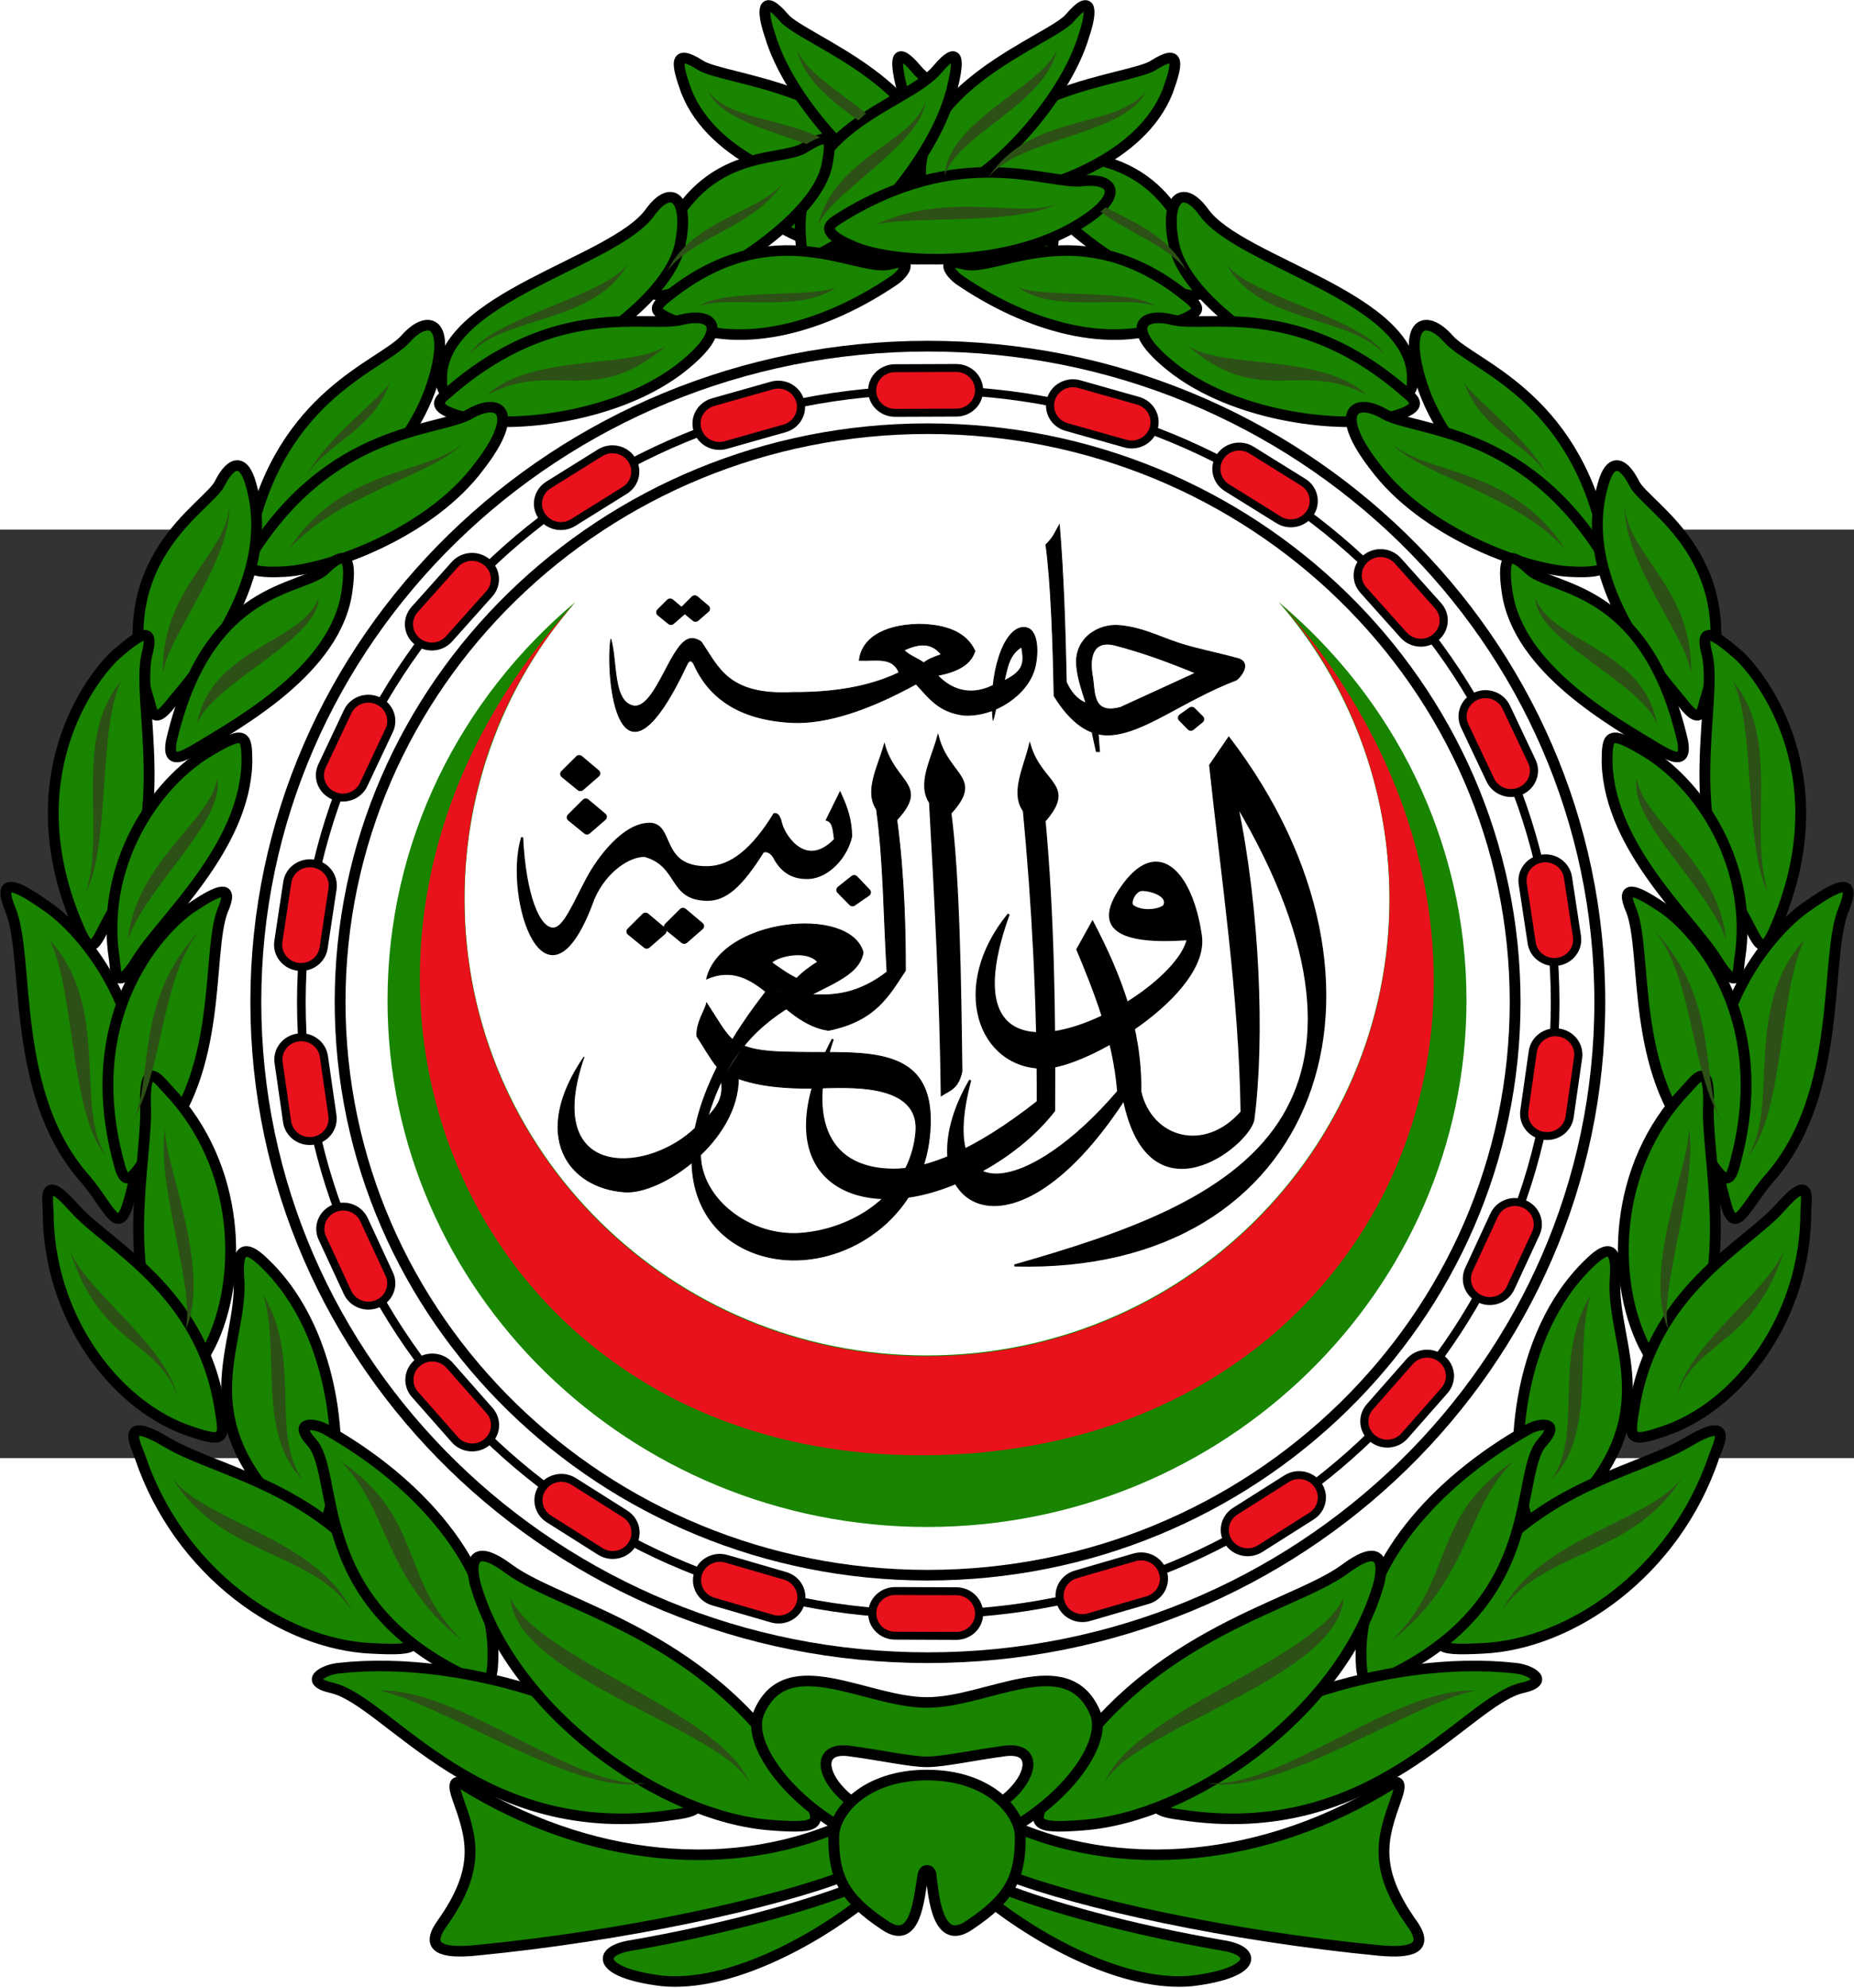 <?xml version="1.0" encoding="UTF-8" standalone="no"?>
<!-- Creator: CorelDRAW -->

<svg
   xmlns:dc="http://purl.org/dc/elements/1.1/"
   xmlns:cc="http://creativecommons.org/ns#"
   xmlns:rdf="http://www.w3.org/1999/02/22-rdf-syntax-ns#"
   xmlns:svg="http://www.w3.org/2000/svg"
   xmlns="http://www.w3.org/2000/svg"
   xmlns:sodipodi="http://sodipodi.sourceforge.net/DTD/sodipodi-0.dtd"
   xmlns:inkscape="http://www.inkscape.org/namespaces/inkscape"
   xml:space="preserve"
   width="420"
   height="450"
   viewBox="-2002 0 4004 2004"
   id="Emblem_of_the_League_of_Arab_States"
   sodipodi:version="0.32"
   inkscape:version="0.47 r22583"
   sodipodi:docname="Z2Z.svg"
   version="1.0"
   inkscape:output_extension="org.inkscape.output.svg.inkscape"><rect x="-2002" y="0" width="4004" height="2004" fill="#333333" stroke="none"/><sodipodi:namedview
     inkscape:window-height="1004"
     inkscape:window-width="1280"
     inkscape:pageshadow="2"
     inkscape:pageopacity="0.0"
     borderopacity="1.0"
     bordercolor="#666666"
     pagecolor="#ffffff"
     id="base"
     inkscape:zoom="1.8"
     inkscape:cx="277.7717"
     inkscape:cy="124.6022"
     inkscape:window-x="-8"
     inkscape:window-y="-8"
     inkscape:current-layer="Emblem_of_the_League_of_Arab_States"
     showborder="true"
     showguides="true"
     inkscape:guide-bbox="false"
     inkscape:grid-points="false"
     inkscape:object-nodes="false"
     inkscape:guide-points="false"
     gridtolerance="7.5"
     objecttolerance="5.9"
     guidetolerance="8"
     inkscape:grid-bbox="false"
     inkscape:object-paths="false"
     width="437px"
     height="480px"
     showgrid="false"
     inkscape:window-maximized="1" /><defs
     id="defs1709"><inkscape:perspective
   sodipodi:type="inkscape:persp3d"
   inkscape:vp_x="0 : 238.66231 : 1"
   inkscape:vp_y="0 : 1000 : 0"
   inkscape:vp_z="434.53555 : 238.66231 : 1"
   inkscape:persp3d-origin="217.26778 : 159.10821 : 1"
   id="perspective202" />
  <style
   type="text/css"
   id="style1711">
   
    .str2 {stroke:#000000;stroke-width:3}
    .str1 {stroke:#F8C83E;stroke-width:3}
    .str0 {stroke:#000000;stroke-width:3}
    .fil2 {fill:#FFFFFF}
    .fil0 {fill:#006D58}
    .fil1 {fill:#F8C83E}
   
  </style>
 
  
  
  
  
  
  
  
 
 
  
  
  
  
  
  
  
 <style
   id="style2633"
   type="text/css">
   
    .str2 {stroke:#000000;stroke-width:3}
    .str1 {stroke:#F8C83E;stroke-width:3}
    .str0 {stroke:#000000;stroke-width:3}
    .fil2 {fill:#FFFFFF}
    .fil0 {fill:#006D58}
    .fil1 {fill:#F8C83E}
   
  </style>
  
   
   
   
   
   
   
   
   
   
   
   
   
   
   
   
   
   
   
   
   
  
   
   
   
   
   
   
   
   
   
   
   
   
   
   
   
   
   
   
   
   
  </defs><g
     id="g13474"
     transform="matrix(2.92,0,0,2.848,-3.2718489e-8,-10835.955)"><path
       sodipodi:nodetypes="cccccccccccccccccccccc"
       id="path13472"
       d="M -368.681,3681.535 L 2.376,3490.451 L 360.102,3679.313 L 580.07,3885.95 L 624.508,4117.027 L 582.785,4294.463 L 522.347,4476.232 L 300.111,4703.609 L 331.217,4761.378 L 233.454,4890.248 L 51.258,4848.032 L 2.376,4816.926 L -230.924,4894.692 L -246.477,4870.251 L -342.019,4752.491 L -353.128,4668.058 L -524.214,4470.309 L -588.65,4301.445 L -624.2,4112.583 L -577.54,3899.281 L -495.33,3797.073 L -368.681,3681.535 z"
       style="fill:#ffffff;fill-rule:evenodd;stroke:none;stroke-width:1px;stroke-linecap:butt;stroke-linejoin:miter;stroke-opacity:1" /><g
       transform="translate(0,3154.81)"
       id="g10679"><path
         sodipodi:type="arc"
         style="opacity:1;fill:none;fill-opacity:1;fill-rule:evenodd;stroke:#000000;stroke-width:6.479;stroke-linecap:round;stroke-linejoin:round;marker:none;marker-start:none;marker-mid:none;marker-end:none;stroke-miterlimit:4;stroke-dasharray:none;stroke-dashoffset:0;stroke-opacity:1;visibility:visible;display:inline;overflow:visible;enable-background:accumulate"
         id="path10681"
         sodipodi:cx="-1223.153"
         sodipodi:cy="1006.3383"
         sodipodi:rx="469.76511"
         sodipodi:ry="466.62286"
         d="m -753.388,1006.338 c 0,257.709 -210.321,466.623 -469.765,466.623 -259.444,0 -469.765,-208.914 -469.765,-466.623 0,-257.709 210.321,-466.623 469.765,-466.623 259.444,0 469.765,208.914 469.765,466.623 z"
         transform="matrix(0.987,0,0,0.994,1208.172,7.825)" /><path
         inkscape:transform-center-y="115.62701"
         id="path10683"
         d="M -40.498,1471.196 C -40.463,1461.824 -32.891,1454.308 -23.519,1454.342 L 21.716,1454.51 C 31.087,1454.545 38.604,1462.117 38.569,1471.489 C 38.535,1480.861 30.962,1488.377 21.591,1488.343 L -23.644,1488.175 C -33.016,1488.14 -40.533,1480.568 -40.498,1471.196 z"
         style="fill:#e8111c;fill-opacity:1;fill-rule:evenodd;stroke:#000000;stroke-width:6.012;stroke-linecap:round;stroke-linejoin:round;marker:none;marker-start:none;marker-mid:none;marker-end:none;stroke-miterlimit:4;stroke-dashoffset:0;stroke-opacity:1;visibility:visible;display:inline;overflow:visible;enable-background:accumulate" /><g
         style="fill:#188400;fill-opacity:1;stroke:#000000;stroke-width:8.012;stroke-miterlimit:4;stroke-dasharray:none;stroke-opacity:1"
         transform="matrix(1,0,0,1,0,4.791)"
         id="g10685">
   <path
   id="path10687"
   class="fil2 str2"
   d="M -29,384 C -42,310 -151,305 -168,293 C -188,280 -185,293 -178,313 C -158,365 -90,386 -59,392 C -34,396 -26,398 -29,384 z"
   style="fill:#188400;fill-opacity:1;stroke:#000000;stroke-width:8.012;stroke-miterlimit:4;stroke-dasharray:none;stroke-opacity:1" />
   <path
   id="path10689"
   class="fil2 str2"
   d="M 4,386 C 15,310 -93,274 -106,257 C -121,239 -123,250 -116,271 C -103,316 -56,369 -28,383 C -5,395 2,400 4,386 z"
   style="fill:#188400;fill-opacity:1;stroke:#000000;stroke-width:8.012;stroke-miterlimit:4;stroke-dasharray:none;stroke-opacity:1" />
   <path
   id="path10691"
   class="fil2 str2"
   d="M 93,430 C 103,339 15,325 -8,296 C -23,278 -24,288 -19,309 C -9,355 35,409 62,426 C 83,439 92,444 93,430 z"
   style="fill:#188400;fill-opacity:1;stroke:#000000;stroke-width:8.012;stroke-miterlimit:4;stroke-dasharray:none;stroke-opacity:1" />
   <path
   id="path10693"
   class="fil2 str2"
   d="M 66,410 C -25,351 -89,384 -115,381 C -140,378 -148,394 -105,418 C -52,447 22,443 51,432 C 81,420 72,414 66,410 z"
   style="fill:#188400;fill-opacity:1;stroke:#000000;stroke-width:8.012;stroke-miterlimit:4;stroke-dasharray:none;stroke-opacity:1" />
   <path
   id="path10695"
   class="fil2 str2"
   d="M 203,450 C 175,352 110,368 91,356 C 72,344 70,347 74,369 C 82,408 149,451 182,464 C 194,468 209,474 203,450 z"
   style="fill:#188400;fill-opacity:1;stroke:#000000;stroke-width:8.012;stroke-miterlimit:4;stroke-dasharray:none;stroke-opacity:1" />
   <path
   id="path10697"
   class="fil2 str2"
   d="M 190,467 C 112,404 51,451 27,444 C 9,439 17,451 24,456 C 74,491 136,510 184,488 C 203,480 204,478 190,467 z"
   style="fill:#188400;fill-opacity:1;stroke:#000000;stroke-width:8.012;stroke-miterlimit:4;stroke-dasharray:none;stroke-opacity:1" />
   <path
   id="path10699"
   class="fil2 str2"
   d="M 359,531 C 360,469 232,443 205,405 C 189,382 175,394 183,431 C 195,479 283,532 331,542 C 360,548 359,538 359,531 z"
   style="fill:#188400;fill-opacity:1;stroke:#000000;stroke-width:8.012;stroke-miterlimit:4;stroke-dasharray:none;stroke-opacity:1" />
   <path
   id="path10701"
   class="fil2 str2"
   d="M 355,542 C 274,469 206,493 181,486 C 156,480 146,495 185,525 C 233,561 307,568 338,561 C 369,554 361,547 355,542 z"
   style="fill:#188400;fill-opacity:1;stroke:#000000;stroke-width:8.012;stroke-miterlimit:4;stroke-dasharray:none;stroke-opacity:1" />
   <path
   id="path10703"
   class="fil2 str2"
   d="M 500,649 C 477,543 404,521 386,501 C 369,481 351,487 366,535 C 384,592 443,642 474,654 C 504,667 502,657 500,649 z"
   style="fill:#188400;fill-opacity:1;stroke:#000000;stroke-width:8.012;stroke-miterlimit:4;stroke-dasharray:none;stroke-opacity:1" />
   <path
   id="path10705"
   class="fil2 str2"
   d="M 499,663 C 440,568 363,571 339,558 C 316,544 300,556 331,597 C 367,647 441,675 475,677 C 509,679 503,670 499,663 z"
   style="fill:#188400;fill-opacity:1;stroke:#000000;stroke-width:8.012;stroke-miterlimit:4;stroke-dasharray:none;stroke-opacity:1" />
   <path
   id="path10707"
   class="fil2 str2"
   d="M 575,776 C 609,668 531,628 523,610 C 514,592 505,592 500,611 C 478,688 549,763 560,778 C 571,792 573,785 575,776 z"
   style="fill:#188400;fill-opacity:1;stroke:#000000;stroke-width:8.012;stroke-miterlimit:4;stroke-dasharray:none;stroke-opacity:1" />
   <path
   id="path10709"
   class="fil2 str2"
   d="M 559,806 C 532,685 461,692 445,675 C 428,658 426,670 429,692 C 437,751 508,791 540,811 C 550,817 562,824 559,806 z"
   style="fill:#188400;fill-opacity:1;stroke:#000000;stroke-width:8.012;stroke-miterlimit:4;stroke-dasharray:none;stroke-opacity:1" />
   <path
   id="path10711"
   class="fil2 str2"
   d="M 627,948 C 676,834 618,757 600,740 C 582,724 571,717 577,740 C 585,775 557,865 600,931 C 614,953 616,974 627,948 z"
   style="fill:#188400;fill-opacity:1;stroke:#000000;stroke-width:8.012;stroke-miterlimit:4;stroke-dasharray:none;stroke-opacity:1" />
   <path
   id="path10713"
   class="fil2 str2"
   d="M 601,971 C 612,901 572,837 529,812 C 504,797 503,801 503,822 C 505,887 566,941 584,971 C 601,999 600,978 601,971 z"
   style="fill:#188400;fill-opacity:1;stroke:#000000;stroke-width:8.012;stroke-miterlimit:4;stroke-dasharray:none;stroke-opacity:1" />
   <path
   id="path10715"
   class="fil2 str2"
   d="M 590,1153 C 554,1021 629,945 652,930 C 674,914 688,908 678,933 C 663,970 679,1073 622,1138 C 604,1160 597,1183 590,1153 z"
   style="fill:#188400;fill-opacity:1;stroke:#000000;stroke-width:8.012;stroke-miterlimit:4;stroke-dasharray:none;stroke-opacity:1" />
   <path
   id="path10717"
   class="fil2 str2"
   d="M 598,1124 C 628,1009 563,944 543,931 C 524,918 512,913 521,934 C 533,966 520,1056 570,1112 C 586,1131 592,1150 598,1124 z"
   style="fill:#188400;fill-opacity:1;stroke:#000000;stroke-width:8.012;stroke-miterlimit:4;stroke-dasharray:none;stroke-opacity:1" />
   <path
   id="path10719"
   class="fil2 str2"
   d="M 561,1070 C 507,1128 506,1213 530,1263 C 545,1292 547,1290 561,1269 C 599,1208 576,1120 578,1081 C 579,1044 567,1064 561,1070 z"
   style="fill:#188400;fill-opacity:1;stroke:#000000;stroke-width:8.012;stroke-miterlimit:4;stroke-dasharray:none;stroke-opacity:1" />
   <path
   id="path10721"
   class="fil2 str2"
   d="M 650,1162 C 650,1242 601,1307 549,1327 C 519,1338 519,1335 523,1311 C 537,1221 606,1188 631,1159 C 655,1131 650,1154 650,1162 z"
   style="fill:#188400;fill-opacity:1;stroke:#000000;stroke-width:8.012;stroke-miterlimit:4;stroke-dasharray:none;stroke-opacity:1" />
   <path
   id="path10723"
   class="fil2 str2"
   d="M 464,1400 C 552,1320 505,1264 509,1212 C 511,1184 500,1191 490,1201 C 434,1256 431,1354 443,1392 C 448,1409 456,1407 464,1400 z"
   style="fill:#188400;fill-opacity:1;stroke:#000000;stroke-width:8.012;stroke-miterlimit:4;stroke-dasharray:none;stroke-opacity:1" />
   <path
   id="path10725"
   class="fil2 str2"
   d="M 582,1348 C 553,1436 476,1490 411,1493 C 373,1495 374,1492 387,1466 C 436,1372 523,1361 562,1337 C 598,1315 585,1339 582,1348 z"
   style="fill:#188400;fill-opacity:1;stroke:#000000;stroke-width:8.012;stroke-miterlimit:4;stroke-dasharray:none;stroke-opacity:1" />
   <path
   id="path10727"
   class="fil2 str2"
   d="M 343,1513 C 457,1456 434,1361 455,1337 C 470,1320 452,1322 443,1328 C 376,1367 322,1429 321,1495 C 321,1520 323,1523 343,1513 z"
   style="fill:#188400;fill-opacity:1;stroke:#000000;stroke-width:8.012;stroke-miterlimit:4;stroke-dasharray:none;stroke-opacity:1" />
   <path
   id="path10729"
   class="fil2 str2"
   d="M 187,1619 C 331,1642 398,1533 440,1523 C 462,1518 446,1509 435,1508 C 339,1497 217,1542 180,1592 C 165,1612 165,1616 187,1619 z"
   style="fill:#188400;fill-opacity:1;stroke:#000000;stroke-width:8.012;stroke-miterlimit:4;stroke-dasharray:none;stroke-opacity:1" />
   <path
   id="path10731"
   class="fil2 str2"
   d="M 333,1448 C 304,1543 196,1621 115,1627 C 77,1630 77,1626 91,1601 C 156,1483 269,1463 309,1433 C 343,1407 336,1439 333,1448 z"
   style="fill:#188400;fill-opacity:1;stroke:#000000;stroke-width:8.012;stroke-miterlimit:4;stroke-dasharray:none;stroke-opacity:1" />
   <path
   id="path10733"
   class="fil2 str2"
   d="M 29,384 C 42,310 151,305 168,293 C 188,280 185,293 178,313 C 158,365 90,386 59,392 C 34,396 26,398 29,384 z"
   style="fill:#188400;fill-opacity:1;stroke:#000000;stroke-width:8.012;stroke-miterlimit:4;stroke-dasharray:none;stroke-opacity:1" />
   <path
   id="path10735"
   class="fil2 str2"
   d="M -4,386 C -15,310 93,274 106,257 C 121,239 123,250 116,271 C 103,316 56,369 28,383 C 5,395 -2,400 -4,386 z"
   style="fill:#188400;fill-opacity:1;stroke:#000000;stroke-width:8.012;stroke-miterlimit:4;stroke-dasharray:none;stroke-opacity:1" />
   <path
   id="path10737"
   class="fil2 str2"
   d="M -93,430 C -103,339 -15,325 8,296 C 23,278 24,288 19,309 C 9,355 -35,409 -62,426 C -83,439 -92,444 -93,430 z"
   style="fill:#188400;fill-opacity:1;stroke:#000000;stroke-width:8.012;stroke-miterlimit:4;stroke-dasharray:none;stroke-opacity:1" />
   <path
   id="path10739"
   class="fil2 str2"
   d="M -66,410 C 25,351 89,384 115,381 C 140,378 148,394 105,418 C 52,447 -22,443 -51,432 C -81,420 -72,414 -66,410 z"
   style="fill:#188400;fill-opacity:1;stroke:#000000;stroke-width:8.012;stroke-miterlimit:4;stroke-dasharray:none;stroke-opacity:1" />
   <path
   id="path10741"
   class="fil2 str2"
   d="M -203,450 C -175,352 -110,368 -91,356 C -72,344 -70,347 -74,369 C -82,408 -149,451 -182,464 C -194,468 -209,474 -203,450 z"
   style="fill:#188400;fill-opacity:1;stroke:#000000;stroke-width:8.012;stroke-miterlimit:4;stroke-dasharray:none;stroke-opacity:1" />
   <path
   id="path10743"
   class="fil2 str2"
   d="M -190,467 C -112,404 -51,451 -27,444 C -9,439 -17,451 -24,456 C -74,491 -136,510 -184,488 C -203,480 -204,478 -190,467 z"
   style="fill:#188400;fill-opacity:1;stroke:#000000;stroke-width:8.012;stroke-miterlimit:4;stroke-dasharray:none;stroke-opacity:1" />
   <path
   id="path10745"
   class="fil2 str2"
   d="M -359,531 C -360,469 -232,443 -205,405 C -189,382 -175,394 -183,431 C -195,479 -283,532 -331,542 C -360,548 -359,538 -359,531 z"
   style="fill:#188400;fill-opacity:1;stroke:#000000;stroke-width:8.012;stroke-miterlimit:4;stroke-dasharray:none;stroke-opacity:1" />
   <path
   id="path10747"
   class="fil2 str2"
   d="M -355,542 C -274,469 -206,493 -181,486 C -156,480 -146,495 -185,525 C -233,561 -307,568 -338,561 C -369,554 -361,547 -355,542 z"
   style="fill:#188400;fill-opacity:1;stroke:#000000;stroke-width:8.012;stroke-miterlimit:4;stroke-dasharray:none;stroke-opacity:1" />
   <path
   id="path10749"
   class="fil2 str2"
   d="M -500,649 C -477,543 -404,521 -386,501 C -369,481 -351,487 -366,535 C -384,592 -443,642 -474,654 C -504,667 -502,657 -500,649 z"
   style="fill:#188400;fill-opacity:1;stroke:#000000;stroke-width:8.012;stroke-miterlimit:4;stroke-dasharray:none;stroke-opacity:1" />
   <path
   id="path10751"
   class="fil2 str2"
   d="M -499,663 C -440,568 -363,571 -339,558 C -316,544 -300,556 -331,597 C -367,647 -441,675 -475,677 C -509,679 -503,670 -499,663 z"
   style="fill:#188400;fill-opacity:1;stroke:#000000;stroke-width:8.012;stroke-miterlimit:4;stroke-dasharray:none;stroke-opacity:1" />
   <path
   id="path10753"
   class="fil2 str2"
   d="M -575,776 C -609,668 -531,628 -523,610 C -514,592 -505,592 -500,611 C -478,688 -549,763 -560,778 C -571,792 -573,785 -575,776 z"
   style="fill:#188400;fill-opacity:1;stroke:#000000;stroke-width:8.012;stroke-miterlimit:4;stroke-dasharray:none;stroke-opacity:1" />
   <path
   id="path10755"
   class="fil2 str2"
   d="M -559,806 C -532,685 -461,692 -445,675 C -428,658 -426,670 -429,692 C -437,751 -508,791 -540,811 C -550,817 -562,824 -559,806 z"
   style="fill:#188400;fill-opacity:1;stroke:#000000;stroke-width:8.012;stroke-miterlimit:4;stroke-dasharray:none;stroke-opacity:1" />
   <path
   id="path10757"
   class="fil2 str2"
   d="M -627,948 C -676,834 -618,757 -600,740 C -582,724 -571,717 -577,740 C -585,775 -557,865 -600,931 C -614,953 -616,974 -627,948 z"
   style="fill:#188400;fill-opacity:1;stroke:#000000;stroke-width:8.012;stroke-miterlimit:4;stroke-dasharray:none;stroke-opacity:1" />
   <path
   id="path10759"
   class="fil2 str2"
   d="M -601,971 C -612,901 -572,837 -529,812 C -504,797 -503,801 -503,822 C -505,887 -566,941 -584,971 C -601,999 -600,978 -601,971 z"
   style="fill:#188400;fill-opacity:1;stroke:#000000;stroke-width:8.012;stroke-miterlimit:4;stroke-dasharray:none;stroke-opacity:1" />
   <path
   id="path10761"
   class="fil2 str2"
   d="M -590,1153 C -554,1021 -629,945 -652,930 C -674,914 -688,908 -678,933 C -663,970 -679,1073 -622,1138 C -604,1160 -598,1183 -590,1153 z"
   style="fill:#188400;fill-opacity:1;stroke:#000000;stroke-width:8.012;stroke-miterlimit:4;stroke-dasharray:none;stroke-opacity:1" />
   <path
   id="path10763"
   class="fil2 str2"
   d="M -598,1124 C -628,1009 -563,944 -543,931 C -524,918 -512,913 -521,934 C -533,966 -520,1056 -570,1112 C -586,1131 -592,1150 -598,1124 z"
   style="fill:#188400;fill-opacity:1;stroke:#000000;stroke-width:8.012;stroke-miterlimit:4;stroke-dasharray:none;stroke-opacity:1" />
   <path
   id="path10765"
   class="fil2 str2"
   d="M -561,1070 C -507,1128 -506,1213 -530,1263 C -545,1292 -547,1290 -561,1269 C -599,1208 -576,1120 -578,1081 C -579,1044 -567,1064 -561,1070 z"
   style="fill:#188400;fill-opacity:1;stroke:#000000;stroke-width:8.012;stroke-miterlimit:4;stroke-dasharray:none;stroke-opacity:1" />
   <path
   id="path10767"
   class="fil2 str2"
   d="M -650,1162 C -650,1242 -601,1307 -549,1327 C -519,1338 -519,1335 -523,1311 C -537,1221 -606,1188 -631,1159 C -655,1131 -650,1154 -650,1162 z"
   style="fill:#188400;fill-opacity:1;stroke:#000000;stroke-width:8.012;stroke-miterlimit:4;stroke-dasharray:none;stroke-opacity:1" />
   <path
   id="path10769"
   class="fil2 str2"
   d="M -464,1400 C -552,1320 -505,1264 -509,1212 C -511,1184 -500,1191 -490,1201 C -434,1256 -431,1354 -443,1392 C -448,1409 -456,1407 -464,1400 z"
   style="fill:#188400;fill-opacity:1;stroke:#000000;stroke-width:8.012;stroke-miterlimit:4;stroke-dasharray:none;stroke-opacity:1" />
   <path
   id="path10771"
   class="fil2 str2"
   d="M -582,1348 C -553,1436 -476,1490 -411,1493 C -373,1495 -374,1492 -387,1466 C -436,1372 -523,1361 -562,1337 C -598,1315 -585,1339 -582,1348 z"
   style="fill:#188400;fill-opacity:1;stroke:#000000;stroke-width:8.012;stroke-miterlimit:4;stroke-dasharray:none;stroke-opacity:1" />
   <path
   id="path10773"
   class="fil2 str2"
   d="M -343,1513 C -457,1456 -434,1361 -455,1337 C -470,1320 -452,1322 -443,1328 C -376,1367 -322,1429 -321,1495 C -321,1520 -323,1523 -343,1513 z"
   style="fill:#188400;fill-opacity:1;stroke:#000000;stroke-width:8.012;stroke-miterlimit:4;stroke-dasharray:none;stroke-opacity:1" />
   <path
   id="path10775"
   class="fil2 str2"
   d="M -187,1619 C -331,1642 -398,1533 -440,1523 C -462,1518 -446,1509 -435,1508 C -339,1497 -217,1542 -180,1592 C -165,1612 -165,1616 -187,1619 z"
   style="fill:#188400;fill-opacity:1;stroke:#000000;stroke-width:8.012;stroke-miterlimit:4;stroke-dasharray:none;stroke-opacity:1" />
   <path
   id="path10777"
   class="fil2 str2"
   d="M -333,1448 C -304,1543 -196,1621 -115,1627 C -77,1630 -77,1626 -91,1601 C -156,1483 -269,1463 -309,1433 C -343,1407 -336,1439 -333,1448 z"
   style="fill:#188400;fill-opacity:1;stroke:#000000;stroke-width:8.012;stroke-miterlimit:4;stroke-dasharray:none;stroke-opacity:1" />
  </g><g
         style="fill:#2d5016"
         transform="matrix(1,0,0,1,0,4.791)"
         id="g10779">
   <path
   id="path10781"
   class="fil0"
   d="M 169,476 C 150,462 80,470 67,461 C 92,482 148,467 169,476 z"
   style="fill:#2d5016;fill-opacity:1" />
   <path
   id="path10783"
   class="fil0"
   d="M 338,512 C 323,485 234,467 221,443 C 244,489 313,483 338,512 z"
   style="fill:#2d5016;fill-opacity:1" />
   <path
   id="path10785"
   class="fil0"
   d="M 325,543 C 292,511 215,524 192,505 C 246,554 276,516 325,543 z"
   style="fill:#2d5016;fill-opacity:1" />
   <path
   id="path10787"
   class="fil0"
   d="M 132,401 C 153,412 179,423 192,449 C 177,429 150,421 128,404 C 129,404 131,402 132,401 z"
   style="fill:#2d5016;fill-opacity:1" />
   <path
   id="path10789"
   class="fil0"
   d="M 460,607 C 447,577 401,544 397,533 C 410,572 448,581 460,607 z"
   style="fill:#2d5016;fill-opacity:1" />
   <path
   id="path10791"
   class="fil0"
   d="M 472,660 C 432,597 369,604 344,580 C 363,603 435,618 472,660 z"
   style="fill:#2d5016;fill-opacity:1" />
   <path
   id="path10793"
   class="fil0"
   d="M 565,757 C 568,690 518,665 516,627 C 515,672 567,733 565,757 z"
   style="fill:#2d5016;fill-opacity:1" />
   <path
   id="path10795"
   class="fil0"
   d="M 540,793 C 530,735 462,731 450,697 C 450,729 530,762 540,793 z"
   style="fill:#2d5016;fill-opacity:1" />
   <path
   id="path10797"
   class="fil0"
   d="M 596,760 C 632,804 607,871 622,920 C 604,884 613,794 596,760 z"
   style="fill:#2d5016;fill-opacity:1" />
   <path
   id="path10799"
   class="fil0"
   d="M 537,948 C 591,1006 569,1071 591,1099 C 564,1060 568,984 537,948 z"
   style="fill:#2d5016;fill-opacity:1" />
   <path
   id="path10801"
   class="fil0"
   d="M 649,956 C 603,1007 631,1084 607,1120 C 634,1089 630,994 649,956 z"
   style="fill:#2d5016;fill-opacity:1" />
   <path
   id="path10803"
   class="fil0"
   d="M 591,956 C 585,897 530,866 525,834 C 519,866 578,916 591,956 z"
   style="fill:#2d5016;fill-opacity:1" />
   <path
   id="path10805"
   class="fil0"
   d="M 563,1097 C 572,1138 539,1226 549,1253 C 527,1206 568,1117 563,1097 z"
   style="fill:#2d5016;fill-opacity:1" />
   <path
   id="path10807"
   class="fil0"
   d="M 634,1191 C 612,1264 568,1259 554,1303 C 564,1261 622,1223 634,1191 z"
   style="fill:#2d5016;fill-opacity:1" />
   <path
   id="path10809"
   class="fil0"
   d="M 491,1225 C 462,1274 486,1330 462,1365 C 496,1330 478,1265 491,1225 z"
   style="fill:#2d5016;fill-opacity:1" />
   <path
   id="path10811"
   class="fil0"
   d="M 561,1359 C 526,1424 454,1418 425,1465 C 454,1406 543,1396 561,1359 z"
   style="fill:#2d5016;fill-opacity:1" />
   <path
   id="path10813"
   class="fil0"
   d="M 434,1351 C 372,1394 391,1439 344,1487 C 403,1439 398,1386 434,1351 z"
   style="fill:#2d5016;fill-opacity:1" />
   <path
   id="path10815"
   class="fil0"
   d="M 405,1525 C 345,1523 259,1601 207,1595 C 259,1606 355,1536 405,1525 z"
   style="fill:#2d5016;fill-opacity:1" />
   <path
   id="path10817"
   class="fil0"
   d="M 308,1455 C 304,1516 148,1555 131,1596 C 150,1542 287,1502 308,1455 z"
   style="fill:#2d5016;fill-opacity:1" />
   <path
   id="path10819"
   class="fil0"
   d="M -45,330 C -65,313 -89,299 -96,282 C -91,304 -71,320 -51,335 C -49,334 -47,331 -45,330 z"
   style="fill:#2d5016;fill-opacity:1" />
   <path
   id="path10821"
   class="fil0"
   d="M -79,348 C -110,333 -146,334 -162,313 C -152,334 -118,342 -89,353 C -86,351 -82,349 -79,348 z"
   style="fill:#2d5016;fill-opacity:1" />
   <path
   id="path10823"
   class="fil0"
   d="M -169,476 C -150,462 -80,470 -67,461 C -92,482 -148,467 -169,476 z"
   style="fill:#2d5016;fill-opacity:1" />
   <path
   id="path10825"
   class="fil0"
   d="M -338,512 C -323,485 -234,467 -221,443 C -244,489 -313,483 -338,512 z"
   style="fill:#2d5016;fill-opacity:1" />
   <path
   id="path10827"
   class="fil0"
   d="M -325,543 C -292,511 -215,524 -192,505 C -246,554 -276,516 -325,543 z"
   style="fill:#2d5016;fill-opacity:1" />
   <path
   id="path10829"
   class="fil0"
   d="M -192,449 C -173,409 -119,404 -105,380 C -126,416 -172,422 -192,449 z"
   style="fill:#2d5016;fill-opacity:1" />
   <path
   id="path10831"
   class="fil0"
   d="M -38,414 C 17,388 71,410 97,398 C 65,415 -11,407 -38,414 z"
   style="fill:#2d5016;fill-opacity:1" />
   <path
   id="path10833"
   class="fil0"
   d="M -460,607 C -447,577 -401,544 -397,533 C -410,572 -448,581 -460,607 z"
   style="fill:#2d5016;fill-opacity:1" />
   <path
   id="path10835"
   class="fil0"
   d="M -472,660 C -432,597 -369,604 -344,580 C -363,603 -435,618 -472,660 z"
   style="fill:#2d5016;fill-opacity:1" />
   <path
   id="path10837"
   class="fil0"
   d="M -565,757 C -568,690 -518,665 -516,627 C -515,672 -567,733 -565,757 z"
   style="fill:#2d5016;fill-opacity:1" />
   <path
   id="path10839"
   class="fil0"
   d="M -540,793 C -530,735 -462,731 -450,697 C -450,729 -530,762 -540,793 z"
   style="fill:#2d5016;fill-opacity:1" />
   <path
   id="path10841"
   class="fil0"
   d="M -596,760 C -632,804 -607,871 -622,920 C -604,884 -613,794 -596,760 z"
   style="fill:#2d5016;fill-opacity:1" />
   <path
   id="path10843"
   class="fil0"
   d="M -537,948 C -591,1006 -569,1071 -591,1099 C -564,1060 -568,984 -537,948 z"
   style="fill:#2d5016;fill-opacity:1" />
   <path
   id="path10845"
   class="fil0"
   d="M -649,956 C -603,1007 -631,1084 -607,1120 C -634,1089 -630,994 -649,956 z"
   style="fill:#2d5016;fill-opacity:1" />
   <path
   id="path10847"
   class="fil0"
   d="M -591,956 C -585,897 -530,866 -525,834 C -519,866 -578,916 -591,956 z"
   style="fill:#2d5016;fill-opacity:1" />
   <path
   id="path10849"
   class="fil0"
   d="M -563,1097 C -572,1138 -539,1226 -549,1253 C -527,1206 -568,1117 -563,1097 z"
   style="fill:#2d5016;fill-opacity:1" />
   <path
   id="path10851"
   class="fil0"
   d="M -634,1191 C -612,1264 -568,1259 -554,1303 C -564,1261 -622,1223 -634,1191 z"
   style="fill:#2d5016;fill-opacity:1" />
   <path
   id="path10853"
   class="fil0"
   d="M -491,1225 C -462,1274 -486,1330 -462,1365 C -496,1330 -478,1265 -491,1225 z"
   style="fill:#2d5016;fill-opacity:1" />
   <path
   id="path10855"
   class="fil0"
   d="M -561,1359 C -526,1424 -454,1418 -425,1465 C -454,1406 -543,1396 -561,1359 z"
   style="fill:#2d5016;fill-opacity:1" />
   <path
   id="path10857"
   class="fil0"
   d="M -434,1351 C -372,1394 -391,1439 -344,1487 C -403,1439 -398,1386 -434,1351 z"
   style="fill:#2d5016;fill-opacity:1" />
   <path
   id="path10859"
   class="fil0"
   d="M -405,1525 C -345,1523 -259,1601 -207,1595 C -259,1606 -355,1536 -405,1525 z"
   style="fill:#2d5016;fill-opacity:1" />
   <path
   id="path10861"
   class="fil0"
   d="M -308,1455 C -304,1516 -148,1555 -131,1596 C -150,1542 -287,1502 -308,1455 z"
   style="fill:#2d5016;fill-opacity:1" />
   <path
   id="path10863"
   class="fil0"
   d="M -81,416 C -69,362 -9,352 -1,320 C -4,354 -75,392 -81,416 z"
   style="fill:#2d5016;fill-opacity:1" />
   <path
   id="path10865"
   class="fil0"
   d="M 96,282 C 87,323 22,346 13,377 C 16,335 83,311 96,282 z"
   style="fill:#2d5016;fill-opacity:1" />
   <path
   id="path10867"
   class="fil0"
   d="M 45,379 C 76,329 140,342 162,313 C 146,347 67,348 45,379 z"
   style="fill:#2d5016;fill-opacity:1" />
  </g><g
         style="fill:#188400;fill-opacity:1;stroke:#000000;stroke-width:8.012;stroke-miterlimit:4;stroke-dasharray:none;stroke-opacity:1"
         transform="matrix(1,0,0,1,0,4.791)"
         id="g10869">
   <path
   id="path10871"
   class="fil2 str2"
   d="M -54,1623 C -142,1667 -252,1655 -345,1595 C -349,1593 -351,1596 -347,1607 C -337,1636 -329,1659 -359,1702 C -372,1721 -357,1724 -335,1722 C -223,1711 -113,1686 -60,1665 L -54,1623 z"
   style="fill:#188400;fill-opacity:1;stroke:#000000;stroke-width:8.012;stroke-miterlimit:4;stroke-dasharray:none;stroke-opacity:1" />
   <path
   id="path10873"
   class="fil2 str2"
   d="M -56,1675 C -91,1689 -151,1706 -218,1718 C -245,1722 -244,1739 -196,1745 C -147,1750 -84,1715 -46,1684 L -56,1675 z"
   style="fill:#188400;fill-opacity:1;stroke:#000000;stroke-width:8.012;stroke-miterlimit:4;stroke-dasharray:none;stroke-opacity:1" />
   <path
   id="path10875"
   class="fil2 str2"
   d="M 0,1579 C 12,1579 34,1574 56,1571 C 97,1564 67,1627 0,1627 L 0,1648 C 68,1648 139,1574 124,1541 C 103,1493 45,1534 0,1534 C -45,1534 -103,1493 -124,1541 C -139,1574 -68,1648 0,1648 L 0,1627 C -67,1627 -97,1564 -56,1571 C -34,1574 -12,1579 0,1579 z"
   style="fill:#188400;fill-opacity:1;stroke:#000000;stroke-width:8.012;stroke-miterlimit:4;stroke-dasharray:none;stroke-opacity:1" />
   <path
   id="path10877"
   class="fil2 str2"
   d="M 54,1623 C 142,1667 252,1655 345,1595 C 349,1593 351,1596 347,1607 C 337,1636 329,1659 359,1702 C 372,1721 357,1724 335,1722 C 223,1711 113,1686 60,1665 L 54,1623 z"
   style="fill:#188400;fill-opacity:1;stroke:#000000;stroke-width:8.012;stroke-miterlimit:4;stroke-dasharray:none;stroke-opacity:1" />
   <path
   id="path10879"
   class="fil2 str2"
   d="M 56,1675 C 91,1689 150,1706 218,1718 C 245,1722 244,1739 196,1745 C 147,1750 84,1715 46,1684 L 56,1675 z"
   style="fill:#188400;fill-opacity:1;stroke:#000000;stroke-width:8.012;stroke-miterlimit:4;stroke-dasharray:none;stroke-opacity:1" />
   <path
   id="path10881"
   class="fil2 str2"
   d="M 3,1665 C 5,1682 8,1719 31,1703 C 62,1682 69,1666 69,1636 C 69,1617 46,1589 0,1589 C -46,1589 -69,1617 -69,1636 C -69,1666 -62,1682 -31,1703 C -8,1719 -6,1682 -3,1665 C -2,1659 3,1661 3,1665 z"
   style="fill:#188400;fill-opacity:1;stroke:#000000;stroke-width:8.012;stroke-miterlimit:4;stroke-dasharray:none;stroke-opacity:1" />
  </g><path
         id="path10883"
         class="fil2"
         d="M 0,1401 C 220,1401 399,1222 399,1002 C 399,881 345,773 260,700 C 311,760 342,839 342,925 C 342,1116 189,1271 0,1271 C -189,1271 -342,1116 -342,925 C -342,839 -311,760 -260,700 C -345,773 -399,881 -399,1002 C -399,1222 -220,1401 0,1401 z"
         style="opacity:1;fill:#188400;fill-opacity:1;stroke:none;stroke-width:8.012;stroke-linejoin:round;stroke-miterlimit:4;stroke-dasharray:none;stroke-opacity:1"
         transform="matrix(1,0,0,1,0,4.791)" /><path
         sodipodi:type="arc"
         style="opacity:1;fill:none;fill-opacity:1;fill-rule:evenodd;stroke:#000000;stroke-width:7.621;stroke-linecap:round;stroke-linejoin:round;marker:none;marker-start:none;marker-mid:none;marker-end:none;stroke-miterlimit:4;stroke-dasharray:none;stroke-dashoffset:0;stroke-opacity:1;visibility:visible;display:inline;overflow:visible;enable-background:accumulate"
         id="path10885"
         sodipodi:cx="-1223.153"
         sodipodi:cy="1006.3383"
         sodipodi:rx="469.76511"
         sodipodi:ry="466.62286"
         d="m -753.388,1006.338 c 0,257.709 -210.321,466.623 -469.765,466.623 -259.444,0 -469.765,-208.914 -469.765,-466.623 0,-257.709 210.321,-466.623 469.765,-466.623 259.444,0 469.765,208.914 469.765,466.623 z"
         transform="matrix(1.058,0,0,1.065,1294.7,-63.846)" /><g
         transform="matrix(1.551,0,0,1.551,-1916.224,-3261.819)"
         id="g10887"><path
           style="fill:#000000;fill-rule:evenodd;stroke:#000000;stroke-width:0.401;stroke-linecap:butt;stroke-linejoin:miter;stroke-opacity:1"
           d="M 1071.943,2779.721 C 1045.999,2818.581 1064.694,2843.874 1091.376,2845.729 C 1109.001,2846.954 1145.605,2820.84 1145.544,2789.997 L 1135.545,2784.443 C 1141.085,2800.165 1135.268,2805.218 1123.448,2815.959 C 1099.941,2837.32 1051.939,2838.846 1071.943,2779.721 z"
           id="path10889"
           sodipodi:nodetypes="csccsc" /><path
           style="fill:#000000;fill-rule:evenodd;stroke:#000000;stroke-width:1px;stroke-linecap:butt;stroke-linejoin:miter;stroke-opacity:1"
           d="M 1277.191,2881.651 C 1422.987,2885.797 1469.449,2744.727 1379.399,2623.91 L 1370.511,2637.242 C 1376.338,2693.549 1384.671,2749.023 1385.509,2806.662 C 1367.873,2827.352 1342.265,2819.744 1337.182,2796.663 C 1337.537,2765.543 1327.268,2739.144 1314.408,2713.897 L 1307.187,2727.229 C 1315.602,2747.919 1324.693,2771.159 1326.629,2796.663 C 1285.005,2846.649 1239.014,2856.701 1256.083,2791.108 C 1223.161,2848.569 1273.023,2889.101 1329.406,2800.551 C 1341.492,2861.031 1388.327,2823.468 1391.064,2810.55 C 1396.185,2770.871 1393.636,2707.11 1383.287,2656.683 C 1423.878,2727.022 1425.321,2777.678 1403.7,2811.572 C 1379.651,2849.27 1327.465,2866.891 1277.191,2881.651 z"
           id="path10891"
           sodipodi:nodetypes="ccccccccccccsc" /><path
           id="path10893"
           style="fill:#000000;fill-rule:evenodd;stroke:#000000;stroke-width:1px;stroke-linecap:butt;stroke-linejoin:miter;stroke-opacity:1"
           d="M 1359.862,2722.229 C 1328.682,2724.529 1312.665,2718.069 1329.636,2695.031 C 1346.338,2672.358 1361.908,2690.414 1366.067,2720.563 C 1369.975,2748.891 1311.348,2785.024 1291.035,2785.027 C 1260.331,2785.032 1246.107,2745.531 1274.414,2710.009 C 1237.983,2813.626 1352.971,2753.517 1359.862,2722.229 z M 1338.274,2698.164 C 1334.535,2698.003 1331.75,2704.7 1333.643,2706.017 C 1339.058,2709.779 1347.842,2707.496 1348.679,2705.638 C 1350.588,2701.4 1343.62,2698.394 1338.274,2698.164 z"
           sodipodi:nodetypes="cssscccssc" /><path
           style="fill:#000000;fill-rule:evenodd;stroke:#000000;stroke-width:1px;stroke-linecap:butt;stroke-linejoin:miter;stroke-opacity:1"
           d="M 1190.537,2771.111 C 1160.512,2830.061 1190.423,2854.547 1228.899,2847.66 C 1251.339,2843.643 1279.725,2827.675 1296.077,2806.011 C 1296.363,2758.227 1295.664,2710.773 1291.538,2664.46 C 1306.536,2646.644 1290.187,2646.721 1284.499,2627.521 C 1281.862,2638.657 1275.606,2650.76 1281.696,2659.539 C 1286.002,2706.212 1288.436,2753.509 1288.301,2801.662 C 1258.113,2826.013 1235.429,2835.016 1219.154,2834.847 C 1185.657,2834.499 1178.518,2806.302 1190.537,2771.111 z"
           id="path10895"
           sodipodi:nodetypes="cscccccsc" /><path
           sodipodi:nodetypes="cccccc"
           id="path10897"
           d="M 1251.842,2786.701 C 1251.303,2742.177 1250.594,2691.744 1246.631,2660.631 C 1262.166,2643.282 1245.823,2642.859 1240.724,2623.494 C 1237.748,2634.544 1231.125,2646.451 1236.944,2655.412 C 1239.537,2703.017 1241.999,2750.622 1242.536,2798.226 C 1246.138,2795.882 1250.227,2795.004 1251.842,2786.701 z"
           style="opacity:1;fill:#000000;fill-rule:evenodd;stroke:#000000;stroke-width:1px;stroke-linecap:butt;stroke-linejoin:miter;stroke-opacity:1" /><path
           id="path10899"
           style="fill:#000000;fill-rule:evenodd;stroke:#000000;stroke-width:0.401;stroke-linecap:butt;stroke-linejoin:miter;stroke-opacity:1"
           d="M 1135.393,2784.648 C 1131.645,2779.796 1128.879,2774.431 1125.771,2769.698 C 1125.305,2763.022 1129.81,2756.753 1130.386,2753.425 C 1135.469,2761.304 1138.507,2767.301 1142.607,2771.205 M 1147.951,2774.322 C 1155.514,2777.311 1164.652,2777.3 1173.239,2777.475 C 1205.969,2778.143 1240.484,2772.708 1236.829,2817.055 C 1233.581,2856.473 1200.894,2879.309 1171.628,2879 C 1129.868,2878.561 1094.28,2832.594 1158.592,2747.949 C 1164.839,2746.887 1172.887,2748.639 1179.632,2749.237 C 1191.113,2750.06 1202.861,2748.953 1216.429,2738.235 C 1214.781,2710.35 1214.818,2683.853 1211.392,2658.745 C 1205.573,2649.784 1212.196,2637.877 1215.172,2626.827 C 1220.271,2646.192 1236.614,2646.615 1221.079,2663.964 C 1224.765,2692.022 1225.196,2720.514 1225.18,2737.542 C 1217.439,2749.421 1211.27,2762.049 1188.517,2766.779 C 1165.196,2763.387 1154.716,2730.807 1130.386,2741.641 C 1137.105,2712.231 1198.757,2705.508 1205.014,2728.679 C 1200.915,2752.944 1143.273,2743.159 1128.029,2821.376 C 1123.323,2845.525 1148.702,2867.7 1174.781,2865.94 C 1200.335,2864.216 1227.524,2846.493 1230.152,2816.662 C 1232.341,2791.814 1197.163,2794.677 1182.463,2794.997 C 1161.088,2795.465 1147.561,2792.201 1139.511,2787.55 M 1161.375,2733.617 C 1165.201,2730.034 1178.518,2727.483 1183.316,2733.339 C 1179.694,2735.734 1176.206,2738.264 1173.317,2741.393 C 1168.261,2738.801 1165.042,2736.209 1161.375,2733.617 z"
           sodipodi:nodetypes="cccscsssccccccccccssscscccc" /><path
           style="fill:#000000;fill-rule:evenodd;stroke:#000000;stroke-width:1px;stroke-linecap:butt;stroke-linejoin:miter;stroke-opacity:1"
           d="M 1194.016,2650.909 C 1197.575,2658.883 1199.095,2664.151 1199.313,2671.902 C 1197.148,2682.252 1188.234,2691.977 1179.002,2692.315 C 1173.34,2692.522 1166.863,2690.863 1162.445,2681.983 C 1161.919,2680.927 1159.508,2678.339 1157.23,2679.534 C 1147.102,2696.066 1139.565,2703.143 1130.543,2702.993 C 1112.276,2702.675 1117.684,2686.5 1100.927,2681.546 C 1093.874,2681.317 1082.446,2688.411 1076.467,2702.349 C 1054.136,2765.837 1033.67,2702.125 1042.403,2672.512 C 1043.726,2700.813 1050.468,2717.634 1057.512,2717.052 C 1062.613,2716.63 1067.08,2704.836 1073.568,2692.449 C 1078.555,2682.928 1090.644,2665.795 1103.284,2665.835 C 1114.869,2666.074 1107.641,2687.404 1130.822,2687.05 C 1142.036,2686.879 1152.322,2678.347 1162.661,2661.121 C 1164.975,2660.715 1165.641,2664.807 1166.051,2666.233 C 1167.722,2672.054 1177.879,2688.268 1191.66,2673.488 C 1190.995,2670.257 1191.32,2664.965 1187.779,2663.89 L 1194.016,2650.909 z"
           id="path10901"
           sodipodi:nodetypes="ccsscscccsccscsccc" /><path
           id="path10903"
           style="fill:#000000;fill-rule:evenodd;stroke:#000000;stroke-width:0.401;stroke-linecap:butt;stroke-linejoin:miter;stroke-opacity:1"
           d="M 1266.915,2598.289 C 1254.588,2604.427 1245.575,2598.838 1240.53,2593.359 C 1249.352,2591.607 1256.26,2588.382 1258.305,2581.416 C 1254.277,2572.388 1244.814,2568.493 1231.364,2568.363 C 1213.472,2568.858 1204.32,2576.074 1203.184,2585.995 C 1211.491,2586.31 1218.987,2584.013 1222.199,2591.97 C 1207.526,2599.181 1190.23,2601.801 1171.373,2601.691 C 1140.626,2603.288 1136.119,2589.439 1127.964,2577.207 C 1127.404,2576.367 1124.67,2575.149 1123.288,2575.326 C 1113.815,2575.269 1106.817,2608.494 1096.106,2608.357 C 1085.401,2606.953 1087.843,2587.031 1084.719,2575.584 C 1082.058,2593.498 1087.969,2660.063 1121.103,2587.804 C 1122.125,2585.43 1123.549,2586.061 1124.436,2588.082 C 1133.312,2608.318 1151.442,2615.294 1170.864,2616.348 C 1187.239,2617.236 1208.01,2610.121 1230.254,2597.525 C 1236.194,2603.958 1240.867,2611.367 1253.306,2612.801 C 1267.841,2613.477 1283.288,2602.956 1286.795,2589.992 C 1288.599,2583.324 1288.937,2570.12 1281.817,2569.9 C 1271.874,2569.593 1264.723,2593.574 1266.996,2615.157 C 1267.172,2614.871 1268.252,2609.765 1268.252,2609.765 M 1224.457,2580.994 C 1230.988,2577.98 1237.263,2576.637 1242.328,2583.154 C 1238.408,2584.557 1236.042,2585.465 1233.941,2587.231 C 1231.08,2585.049 1227.297,2583.902 1224.457,2580.994 z M 1272.297,2595.949 C 1273.94,2588.772 1274.769,2583.116 1280.591,2579.413 C 1281.843,2586.857 1282.049,2591.085 1272.297,2595.949 z" /><path
           id="path10905"
           style="fill:#000000;fill-rule:evenodd;stroke:#000000;stroke-width:0.401;stroke-linecap:butt;stroke-linejoin:miter;stroke-opacity:1"
           d="M 1311.303,2606.895 C 1309.443,2600.787 1307.534,2595.548 1306.861,2588.949 C 1305.489,2575.484 1317.009,2567.944 1327.414,2568.985 C 1338.124,2570.058 1345.228,2574.05 1355.408,2577.552 C 1363.449,2580.318 1374.245,2582.361 1384.456,2585.316 C 1390.269,2587.875 1384.456,2594.666 1383.005,2595.574 C 1357.163,2605.735 1338.914,2621.715 1322.459,2622.437 C 1312.739,2622.863 1304.004,2616.507 1296.077,2603.358 C 1295.641,2577.997 1294.659,2548.178 1292.189,2529.479 C 1295.977,2525.686 1296.843,2522.867 1298.577,2519.759 C 1300.591,2544.501 1301.36,2570.486 1301.91,2596.692 C 1304.002,2601.173 1306.644,2604.981 1311.303,2606.895 z M 1327.815,2608.949 C 1313.974,2612.818 1315.653,2601.145 1314.363,2593.91 C 1312.86,2585.482 1313.933,2576.042 1324.616,2578.441 C 1338.498,2582.102 1351.178,2586.967 1363.501,2592.188 L 1327.815,2608.949 z" /><path
           style="fill:#000000;fill-rule:evenodd;stroke:#000000;stroke-width:0.401;stroke-linecap:butt;stroke-linejoin:miter;stroke-opacity:1"
           d="M 1314.25,2621.266 L 1316.213,2630.576 L 1317.741,2630.576 L 1317.096,2621.946"
           id="path10907"
           sodipodi:nodetypes="cccc" /><path
           style="fill:#000000;fill-rule:evenodd;stroke:#000000;stroke-width:4.008;stroke-linecap:round;stroke-linejoin:round;stroke-miterlimit:4;stroke-dasharray:none;stroke-opacity:1"
           d="M 1094.162,2718.48 L 1101.245,2711.259 L 1109.299,2718.202 L 1101.8,2724.868 L 1094.162,2718.48 z"
           id="path10919" /><path
           id="path10921"
           d="M 1112.034,2716.123 L 1119.116,2708.902 L 1127.17,2715.845 L 1119.671,2722.511 L 1112.034,2716.123 z"
           style="fill:#000000;fill-rule:evenodd;stroke:#000000;stroke-width:4.008;stroke-linecap:round;stroke-linejoin:round;stroke-miterlimit:4;stroke-dasharray:none;stroke-opacity:1" /><path
           style="fill:#000000;fill-rule:evenodd;stroke:#000000;stroke-width:4.008;stroke-linecap:round;stroke-linejoin:round;stroke-miterlimit:4;stroke-dasharray:none;stroke-opacity:1"
           d="M 1062.543,2641.495 L 1069.626,2634.274 L 1077.68,2641.217 L 1070.181,2647.883 L 1062.543,2641.495 z"
           id="path10923" /><path
           id="path10925"
           d="M 1065.686,2662.705 L 1072.768,2655.484 L 1080.822,2662.427 L 1073.323,2669.093 L 1065.686,2662.705 z"
           style="fill:#000000;fill-rule:evenodd;stroke:#000000;stroke-width:4.008;stroke-linecap:round;stroke-linejoin:round;stroke-miterlimit:4;stroke-dasharray:none;stroke-opacity:1" /><path
           style="fill:#000000;fill-rule:evenodd;stroke:#000000;stroke-width:4.008;stroke-linecap:round;stroke-linejoin:round;stroke-opacity:1"
           d="M 1194.229,2698.198 L 1200.731,2692.89 L 1206.739,2699.354 L 1199.944,2704.166 L 1194.229,2698.198 z"
           id="path10927" /><path
           id="path10929"
           d="M 1108.354,2562.499 L 1113.001,2557.762 L 1118.285,2562.317 L 1113.365,2566.69 L 1108.354,2562.499 z"
           style="fill:#000000;fill-rule:evenodd;stroke:#000000;stroke-width:4.008;stroke-linecap:round;stroke-linejoin:round;stroke-miterlimit:4;stroke-dasharray:none;stroke-opacity:1" /><path
           style="fill:#000000;fill-rule:evenodd;stroke:#000000;stroke-width:4.008;stroke-linecap:round;stroke-linejoin:round;stroke-miterlimit:4;stroke-dasharray:none;stroke-opacity:1"
           d="M 1120.079,2560.953 L 1124.726,2556.216 L 1130.01,2560.771 L 1125.09,2565.144 L 1120.079,2560.953 z"
           id="path10931" /><path
           id="path10933"
           d="M 1365.664,2614.718 L 1361.289,2618.399 L 1357.131,2614.057 L 1361.711,2610.711 L 1365.664,2614.718 z"
           style="fill:#000000;fill-rule:evenodd;stroke:#000000;stroke-width:4.008;stroke-linecap:round;stroke-linejoin:round;stroke-opacity:1" /><path
           style="fill:#000000;fill-rule:evenodd;stroke:#000000;stroke-width:0.401;stroke-linecap:butt;stroke-linejoin:miter;stroke-opacity:1"
           d="M 1158.715,2747.435 L 1158.224,2755.29 L 1170.842,2756.518 L 1180.858,2748.908 L 1158.715,2747.435 z"
           id="path11011" /><path
           style="fill:#000000;fill-rule:evenodd;stroke:#000000;stroke-width:1px;stroke-linecap:butt;stroke-linejoin:miter;stroke-opacity:1"
           d="M 1265.179,2599.816 L 1268.928,2598.983 L 1268.547,2609.26 L 1266.221,2610.162 L 1265.179,2599.816 z"
           id="path11013"
           sodipodi:nodetypes="ccccc" /></g><path
         transform="matrix(0.925,0,0,0.931,1131.878,71.017)"
         d="m -753.388,1006.338 c 0,257.709 -210.321,466.623 -469.765,466.623 -259.444,0 -469.765,-208.914 -469.765,-466.623 0,-257.709 210.321,-466.623 469.765,-466.623 259.444,0 469.765,208.914 469.765,466.623 z"
         sodipodi:ry="466.62286"
         sodipodi:rx="469.76511"
         sodipodi:cy="1006.3383"
         sodipodi:cx="-1223.153"
         id="path11015"
         style="opacity:1;fill:none;fill-opacity:1;fill-rule:evenodd;stroke:#000000;stroke-width:8.639;stroke-linecap:round;stroke-linejoin:round;marker:none;marker-start:none;marker-mid:none;marker-end:none;stroke-miterlimit:4;stroke-dasharray:none;stroke-dashoffset:0;stroke-opacity:1;visibility:visible;display:inline;overflow:visible;enable-background:accumulate"
         sodipodi:type="arc" /><path
         inkscape:transform-center-x="87.370646"
         style="fill:#e8111c;fill-opacity:1;fill-rule:evenodd;stroke:#000000;stroke-width:6.012;stroke-linecap:round;stroke-linejoin:round;marker:none;marker-start:none;marker-mid:none;marker-end:none;stroke-miterlimit:4;stroke-dashoffset:0;stroke-opacity:1;visibility:visible;display:inline;overflow:visible;enable-background:accumulate"
         d="M -438.768,1164.516 C -430.23,1160.652 -420.245,1164.415 -416.382,1172.953 L -397.732,1214.165 C -393.869,1222.703 -397.632,1232.688 -406.17,1236.551 C -414.708,1240.415 -424.692,1236.652 -428.556,1228.114 L -447.205,1186.902 C -451.069,1178.364 -447.306,1168.38 -438.768,1164.516 z"
         id="path11017"
         inkscape:transform-center-y="75.736225" /><path
         inkscape:transform-center-x="105.16583"
         inkscape:transform-center-y="48.059897"
         id="path11019"
         d="M -465.153,1034.858 C -455.872,1033.556 -447.352,1039.979 -446.05,1049.26 L -439.764,1094.056 C -438.462,1103.337 -444.885,1111.857 -454.165,1113.159 C -463.446,1114.461 -471.966,1108.038 -473.269,1098.757 L -479.555,1053.961 C -480.857,1044.68 -474.434,1036.16 -465.153,1034.858 z"
         style="fill:#e8111c;fill-opacity:1;fill-rule:evenodd;stroke:#000000;stroke-width:6.012;stroke-linecap:round;stroke-linejoin:round;marker:none;marker-start:none;marker-mid:none;marker-end:none;stroke-miterlimit:4;stroke-dashoffset:0;stroke-opacity:1;visibility:visible;display:inline;overflow:visible;enable-background:accumulate" /><path
         inkscape:transform-center-x="114.44486"
         style="fill:#e8111c;fill-opacity:1;fill-rule:evenodd;stroke:#000000;stroke-width:6.012;stroke-linecap:round;stroke-linejoin:round;marker:none;marker-start:none;marker-mid:none;marker-end:none;stroke-miterlimit:4;stroke-dashoffset:0;stroke-opacity:1;visibility:visible;display:inline;overflow:visible;enable-background:accumulate"
         d="M -453.949,903.018 C -444.677,904.383 -438.311,912.945 -439.676,922.217 L -446.262,966.97 C -447.627,976.242 -456.19,982.608 -465.462,981.244 C -474.733,979.879 -481.099,971.316 -479.735,962.044 L -473.148,917.291 C -471.784,908.019 -463.221,901.654 -453.949,903.018 z"
         id="path11021"
         inkscape:transform-center-y="16.491765" /><path
         inkscape:transform-center-x="114.45635"
         inkscape:transform-center-y="-16.411847"
         id="path11023"
         d="M -406.063,779.672 C -397.551,783.593 -393.855,793.602 -397.776,802.114 L -416.701,843.2 C -420.622,851.712 -430.631,855.408 -439.143,851.487 C -447.655,847.567 -451.351,837.557 -447.431,829.045 L -428.505,787.959 C -424.585,779.447 -414.575,775.751 -406.063,779.672 z"
         style="fill:#e8111c;fill-opacity:1;fill-rule:evenodd;stroke:#000000;stroke-width:6.012;stroke-linecap:round;stroke-linejoin:round;marker:none;marker-start:none;marker-mid:none;marker-end:none;stroke-miterlimit:4;stroke-dashoffset:0;stroke-opacity:1;visibility:visible;display:inline;overflow:visible;enable-background:accumulate" /><path
         inkscape:transform-center-x="105.19935"
         style="fill:#e8111c;fill-opacity:1;fill-rule:evenodd;stroke:#000000;stroke-width:6.012;stroke-linecap:round;stroke-linejoin:round;marker:none;marker-start:none;marker-mid:none;marker-end:none;stroke-miterlimit:4;stroke-dashoffset:0;stroke-opacity:1;visibility:visible;display:inline;overflow:visible;enable-background:accumulate"
         d="M -325.373,674.808 C -318.31,680.968 -317.583,691.613 -323.743,698.676 L -353.474,732.768 C -359.634,739.831 -370.279,740.558 -377.342,734.398 C -384.405,728.238 -385.132,717.593 -378.973,710.53 L -349.241,676.439 C -343.081,669.376 -332.436,668.649 -325.373,674.808 z"
         id="path11025"
         inkscape:transform-center-y="-47.986457" /><path
         inkscape:transform-center-x="87.423491"
         inkscape:transform-center-y="-75.675205"
         id="path11027"
         d="M -218.413,596.918 C -213.371,604.818 -215.672,615.237 -223.571,620.279 L -261.702,644.616 C -269.602,649.658 -280.021,647.357 -285.063,639.457 C -290.105,631.558 -287.804,621.139 -279.904,616.097 L -241.774,591.76 C -233.874,586.718 -223.455,589.019 -218.413,596.918 z"
         style="fill:#e8111c;fill-opacity:1;fill-rule:evenodd;stroke:#000000;stroke-width:6.012;stroke-linecap:round;stroke-linejoin:round;marker:none;marker-start:none;marker-mid:none;marker-end:none;stroke-miterlimit:4;stroke-dashoffset:0;stroke-opacity:1;visibility:visible;display:inline;overflow:visible;enable-background:accumulate" /><path
         inkscape:transform-center-x="62.568232"
         inkscape:transform-center-y="-97.235903"
         style="fill:#e8111c;fill-opacity:1;fill-rule:evenodd;stroke:#000000;stroke-width:6.012;stroke-linecap:round;stroke-linejoin:round;marker:none;marker-start:none;marker-mid:none;marker-end:none;stroke-miterlimit:4;stroke-dashoffset:0;stroke-opacity:1;visibility:visible;display:inline;overflow:visible;enable-background:accumulate"
         d="M -93.844,552.31 C -91.231,561.31 -96.374,570.659 -105.374,573.272 L -148.815,585.883 C -157.816,588.496 -167.165,583.354 -169.777,574.353 C -172.39,565.353 -167.248,556.004 -158.248,553.391 L -114.806,540.78 C -105.806,538.168 -96.457,543.31 -93.844,552.31 z"
         id="path11029" /><path
         inkscape:transform-center-x="32.568853"
         inkscape:transform-center-y="110.94536"
         id="path11031"
         d="M -284.647,1376.314 C -279.552,1368.448 -269.118,1366.217 -261.252,1371.312 L -223.286,1395.904 C -215.42,1400.998 -213.189,1411.432 -218.284,1419.298 C -223.379,1427.164 -233.813,1429.395 -241.679,1424.3 L -279.645,1399.708 C -287.511,1394.613 -289.742,1384.179 -284.647,1376.314 z"
         style="fill:#e8111c;fill-opacity:1;fill-rule:evenodd;stroke:#000000;stroke-width:6.012;stroke-linecap:round;stroke-linejoin:round;marker:none;marker-start:none;marker-mid:none;marker-end:none;stroke-miterlimit:4;stroke-dashoffset:0;stroke-opacity:1;visibility:visible;display:inline;overflow:visible;enable-background:accumulate" /><path
         style="fill:#e8111c;fill-opacity:1;fill-rule:evenodd;stroke:#000000;stroke-width:6.012;stroke-linecap:round;stroke-linejoin:round;marker:none;marker-start:none;marker-mid:none;marker-end:none;stroke-miterlimit:4;stroke-dashoffset:0;stroke-opacity:1;visibility:visible;display:inline;overflow:visible;enable-background:accumulate"
         d="M -169.392,1441.303 C -166.719,1432.32 -157.336,1427.241 -148.353,1429.914 L -104.997,1442.816 C -96.015,1445.489 -90.935,1454.872 -93.608,1463.854 C -96.281,1472.837 -105.665,1477.916 -114.647,1475.243 L -158.003,1462.341 C -166.986,1459.668 -172.065,1450.285 -169.392,1441.303 z"
         id="path11033"
         inkscape:transform-center-y="115.62701" /><path
         inkscape:transform-center-x="62.500334"
         style="fill:#e8111c;fill-opacity:1;fill-rule:evenodd;stroke:#000000;stroke-width:6.012;stroke-linecap:round;stroke-linejoin:round;marker:none;marker-start:none;marker-mid:none;marker-end:none;stroke-miterlimit:4;stroke-dashoffset:0;stroke-opacity:1;visibility:visible;display:inline;overflow:visible;enable-background:accumulate"
         d="M -376.93,1281.492 C -369.826,1275.38 -359.186,1276.178 -353.074,1283.282 L -323.571,1317.572 C -317.459,1324.677 -318.257,1335.316 -325.362,1341.429 C -332.466,1347.541 -343.106,1346.742 -349.218,1339.638 L -378.72,1305.348 C -384.833,1298.244 -384.034,1287.604 -376.93,1281.492 z"
         id="path11035"
         inkscape:transform-center-y="97.279556" /><path
         inkscape:transform-center-x="0.44011855"
         style="fill:#e8111c;fill-opacity:1;fill-rule:evenodd;stroke:#000000;stroke-width:6.012;stroke-linecap:round;stroke-linejoin:round;marker:none;marker-start:none;marker-mid:none;marker-end:none;stroke-miterlimit:4;stroke-dashoffset:0;stroke-opacity:1;visibility:visible;display:inline;overflow:visible;enable-background:accumulate"
         d="M 38.52,544.326 C 38.555,553.698 31.039,561.271 21.668,561.307 L -23.567,561.479 C -32.939,561.515 -40.512,553.999 -40.548,544.627 C -40.583,535.255 -33.067,527.682 -23.696,527.646 L 21.539,527.474 C 30.911,527.439 38.484,534.955 38.52,544.326 z"
         id="path11037"
         inkscape:transform-center-y="-115.62697" /><path
         inkscape:transform-center-y="-48.85107"
         id="path11039"
         d="M 439.08,848.009 C 430.571,851.937 420.559,848.248 416.631,839.739 L 397.673,798.669 C 393.746,790.16 397.434,780.148 405.943,776.22 C 414.452,772.292 424.464,775.98 428.391,784.489 L 447.35,825.56 C 451.277,834.069 447.589,844.081 439.08,848.009 z"
         style="fill:#e8111c;fill-opacity:1;fill-rule:evenodd;stroke:#000000;stroke-width:6.012;stroke-linecap:round;stroke-linejoin:round;marker:none;marker-start:none;marker-mid:none;marker-end:none;stroke-miterlimit:4;stroke-dashoffset:0;stroke-opacity:1;visibility:visible;display:inline;overflow:visible;enable-background:accumulate"
         inkscape:transform-center-x="-105.22987" /><path
         style="fill:#e8111c;fill-opacity:1;fill-rule:evenodd;stroke:#000000;stroke-width:6.012;stroke-linecap:round;stroke-linejoin:round;marker:none;marker-start:none;marker-mid:none;marker-end:none;stroke-miterlimit:4;stroke-dashoffset:0;stroke-opacity:1;visibility:visible;display:inline;overflow:visible;enable-background:accumulate"
         d="M 466.438,977.465 C 457.167,978.837 448.599,972.478 447.227,963.207 L 440.605,918.459 C 439.233,909.189 445.592,900.621 454.863,899.249 C 464.134,897.877 472.701,904.236 474.073,913.506 L 480.696,958.254 C 482.068,967.525 475.709,976.093 466.438,977.465 z"
         id="path11041"
         inkscape:transform-center-y="-17.353475"
         inkscape:transform-center-x="-114.74557" /><path
         inkscape:transform-center-y="15.54912"
         id="path11043"
         d="M 456.224,1109.385 C 446.942,1108.09 440.512,1099.575 441.807,1090.294 L 448.057,1045.492 C 449.352,1036.21 457.867,1029.781 467.149,1031.075 C 476.43,1032.37 482.86,1040.885 481.565,1050.167 L 475.315,1094.968 C 474.02,1104.25 465.506,1110.68 456.224,1109.385 z"
         style="fill:#e8111c;fill-opacity:1;fill-rule:evenodd;stroke:#000000;stroke-width:6.012;stroke-linecap:round;stroke-linejoin:round;marker:none;marker-start:none;marker-mid:none;marker-end:none;stroke-miterlimit:4;stroke-dashoffset:0;stroke-opacity:1;visibility:visible;display:inline;overflow:visible;enable-background:accumulate"
         inkscape:transform-center-x="-115.00402" /><path
         style="fill:#e8111c;fill-opacity:1;fill-rule:evenodd;stroke:#000000;stroke-width:6.012;stroke-linecap:round;stroke-linejoin:round;marker:none;marker-start:none;marker-mid:none;marker-end:none;stroke-miterlimit:4;stroke-dashoffset:0;stroke-opacity:1;visibility:visible;display:inline;overflow:visible;enable-background:accumulate"
         d="M 409.265,1233.087 C 400.724,1229.23 396.952,1219.249 400.809,1210.708 L 419.426,1169.481 C 423.283,1160.94 433.264,1157.168 441.805,1161.025 C 450.346,1164.882 454.117,1174.863 450.261,1183.405 L 431.644,1224.632 C 427.787,1233.173 417.806,1236.944 409.265,1233.087 z"
         id="path11045"
         inkscape:transform-center-y="47.192323"
         inkscape:transform-center-x="-105.98426" /><path
         inkscape:transform-center-y="75.01371"
         id="path11047"
         d="M 329.364,1338.554 C 322.255,1332.447 321.448,1321.808 327.555,1314.699 L 357.03,1280.385 C 363.136,1273.276 373.775,1272.468 380.885,1278.575 C 387.994,1284.682 388.8,1295.321 382.694,1302.43 L 353.219,1336.744 C 347.112,1343.853 336.473,1344.66 329.364,1338.554 z"
         style="fill:#e8111c;fill-opacity:1;fill-rule:evenodd;stroke:#000000;stroke-width:6.012;stroke-linecap:round;stroke-linejoin:round;marker:none;marker-start:none;marker-mid:none;marker-end:none;stroke-miterlimit:4;stroke-dashoffset:0;stroke-opacity:1;visibility:visible;display:inline;overflow:visible;enable-background:accumulate"
         inkscape:transform-center-x="-88.416717" /><path
         style="fill:#e8111c;fill-opacity:1;fill-rule:evenodd;stroke:#000000;stroke-width:6.012;stroke-linecap:round;stroke-linejoin:round;marker:none;marker-start:none;marker-mid:none;marker-end:none;stroke-miterlimit:4;stroke-dashoffset:0;stroke-opacity:1;visibility:visible;display:inline;overflow:visible;enable-background:accumulate"
         d="M 222.992,1417.244 C 217.89,1409.382 220.113,1398.946 227.975,1393.845 L 265.921,1369.223 C 273.783,1364.122 284.219,1366.344 289.32,1374.206 C 294.421,1382.068 292.199,1392.503 284.337,1397.605 L 246.39,1422.227 C 238.528,1427.328 228.093,1425.106 222.992,1417.244 z"
         id="path11049"
         inkscape:transform-center-y="96.76035"
         inkscape:transform-center-x="-63.72398" /><path
         id="path11051"
         d="M 98.761,1462.786 C 96.081,1453.806 101.153,1444.418 110.133,1441.738 L 153.479,1428.802 C 162.459,1426.121 171.846,1431.193 174.527,1440.174 C 177.207,1449.154 172.135,1458.541 163.155,1461.221 L 119.809,1474.158 C 110.828,1476.838 101.441,1471.766 98.761,1462.786 z"
         style="fill:#e8111c;fill-opacity:1;fill-rule:evenodd;stroke:#000000;stroke-width:6.012;stroke-linecap:round;stroke-linejoin:round;marker:none;marker-start:none;marker-mid:none;marker-end:none;stroke-miterlimit:4;stroke-dashoffset:0;stroke-opacity:1;visibility:visible;display:inline;overflow:visible;enable-background:accumulate"
         inkscape:transform-center-y="110.67124"
         inkscape:transform-center-x="-33.90562" /><path
         style="fill:#e8111c;fill-opacity:1;fill-rule:evenodd;stroke:#000000;stroke-width:6.012;stroke-linecap:round;stroke-linejoin:round;marker:none;marker-start:none;marker-mid:none;marker-end:none;stroke-miterlimit:4;stroke-dashoffset:0;stroke-opacity:1;visibility:visible;display:inline;overflow:visible;enable-background:accumulate"
         d="M 283.374,637.374 C 278.338,645.278 267.921,647.587 260.018,642.551 L 221.868,618.245 C 213.964,613.209 211.655,602.792 216.69,594.888 C 221.726,586.984 232.143,584.675 240.047,589.711 L 278.197,614.017 C 286.101,619.053 288.41,629.47 283.374,637.374 z"
         id="path11053"
         inkscape:transform-center-y="-97.749123"
         inkscape:transform-center-x="-62.19616" /><path
         inkscape:transform-center-x="-32.162956"
         inkscape:transform-center-y="-111.1899"
         id="path11055"
         d="M 167.635,573.251 C 165.029,582.254 155.684,587.404 146.682,584.798 L 103.23,572.222 C 94.228,569.616 89.078,560.271 91.684,551.269 C 94.289,542.267 103.634,537.117 112.636,539.723 L 156.088,552.299 C 165.09,554.904 170.24,564.249 167.635,573.251 z"
         style="fill:#e8111c;fill-opacity:1;fill-rule:evenodd;stroke:#000000;stroke-width:6.012;stroke-linecap:round;stroke-linejoin:round;marker:none;marker-start:none;marker-mid:none;marker-end:none;stroke-miterlimit:4;stroke-dashoffset:0;stroke-opacity:1;visibility:visible;display:inline;overflow:visible;enable-background:accumulate" /><path
         inkscape:transform-center-y="-76.393057"
         id="path11057"
         d="M 376.366,731.5 C 369.308,737.666 358.662,736.947 352.497,729.889 L 322.738,695.821 C 316.573,688.763 317.291,678.117 324.349,671.952 C 331.407,665.786 342.053,666.505 348.218,673.563 L 377.977,707.631 C 384.143,714.689 383.424,725.335 376.366,731.5 z"
         style="fill:#e8111c;fill-opacity:1;fill-rule:evenodd;stroke:#000000;stroke-width:6.012;stroke-linecap:round;stroke-linejoin:round;marker:none;marker-start:none;marker-mid:none;marker-end:none;stroke-miterlimit:4;stroke-dashoffset:0;stroke-opacity:1;visibility:visible;display:inline;overflow:visible;enable-background:accumulate"
         inkscape:transform-center-x="-87.227462" /><path
         sodipodi:nodetypes="csssczc"
         d="M -261.825,707.26 C -312.85,767.29 -342.171,844.21 -342.171,930.253 C -342.171,1121.348 -189.094,1276.425 3.1086245e-15,1276.425 C 189.094,1276.425 342.171,1121.348 342.171,930.253 C 342.171,844.21 311.155,765.17 262.42,706.474 C 494.333,976.219 347.977,1347.39 0.75,1351.441 C -346.476,1355.492 -496.233,968.613 -261.825,707.26 z"
         style="fill:#e8111c;fill-opacity:1;stroke:none;stroke-width:3.597;stroke-linejoin:round;stroke-miterlimit:4;stroke-opacity:1"
         id="path11059" /><path
         transform="matrix(1,0,0,1,0,4.791)"
         style="opacity:1;fill:none;fill-opacity:1;stroke:none;stroke-width:8.012;stroke-linejoin:round;stroke-miterlimit:4;stroke-dasharray:none;stroke-opacity:1"
         d="M 0,1401 C 220,1401 399,1222 399,1002 C 399,881 345,773 260,700 C 311,760 342,839 342,925 C 342,1116 189,1271 0,1271 C -189,1271 -342,1116 -342,925 C -342,839 -311,760 -260,700 C -345,773 -399,881 -399,1002 C -399,1222 -220,1401 0,1401 z"
         class="fil2"
         id="path11061" /></g></g></svg>